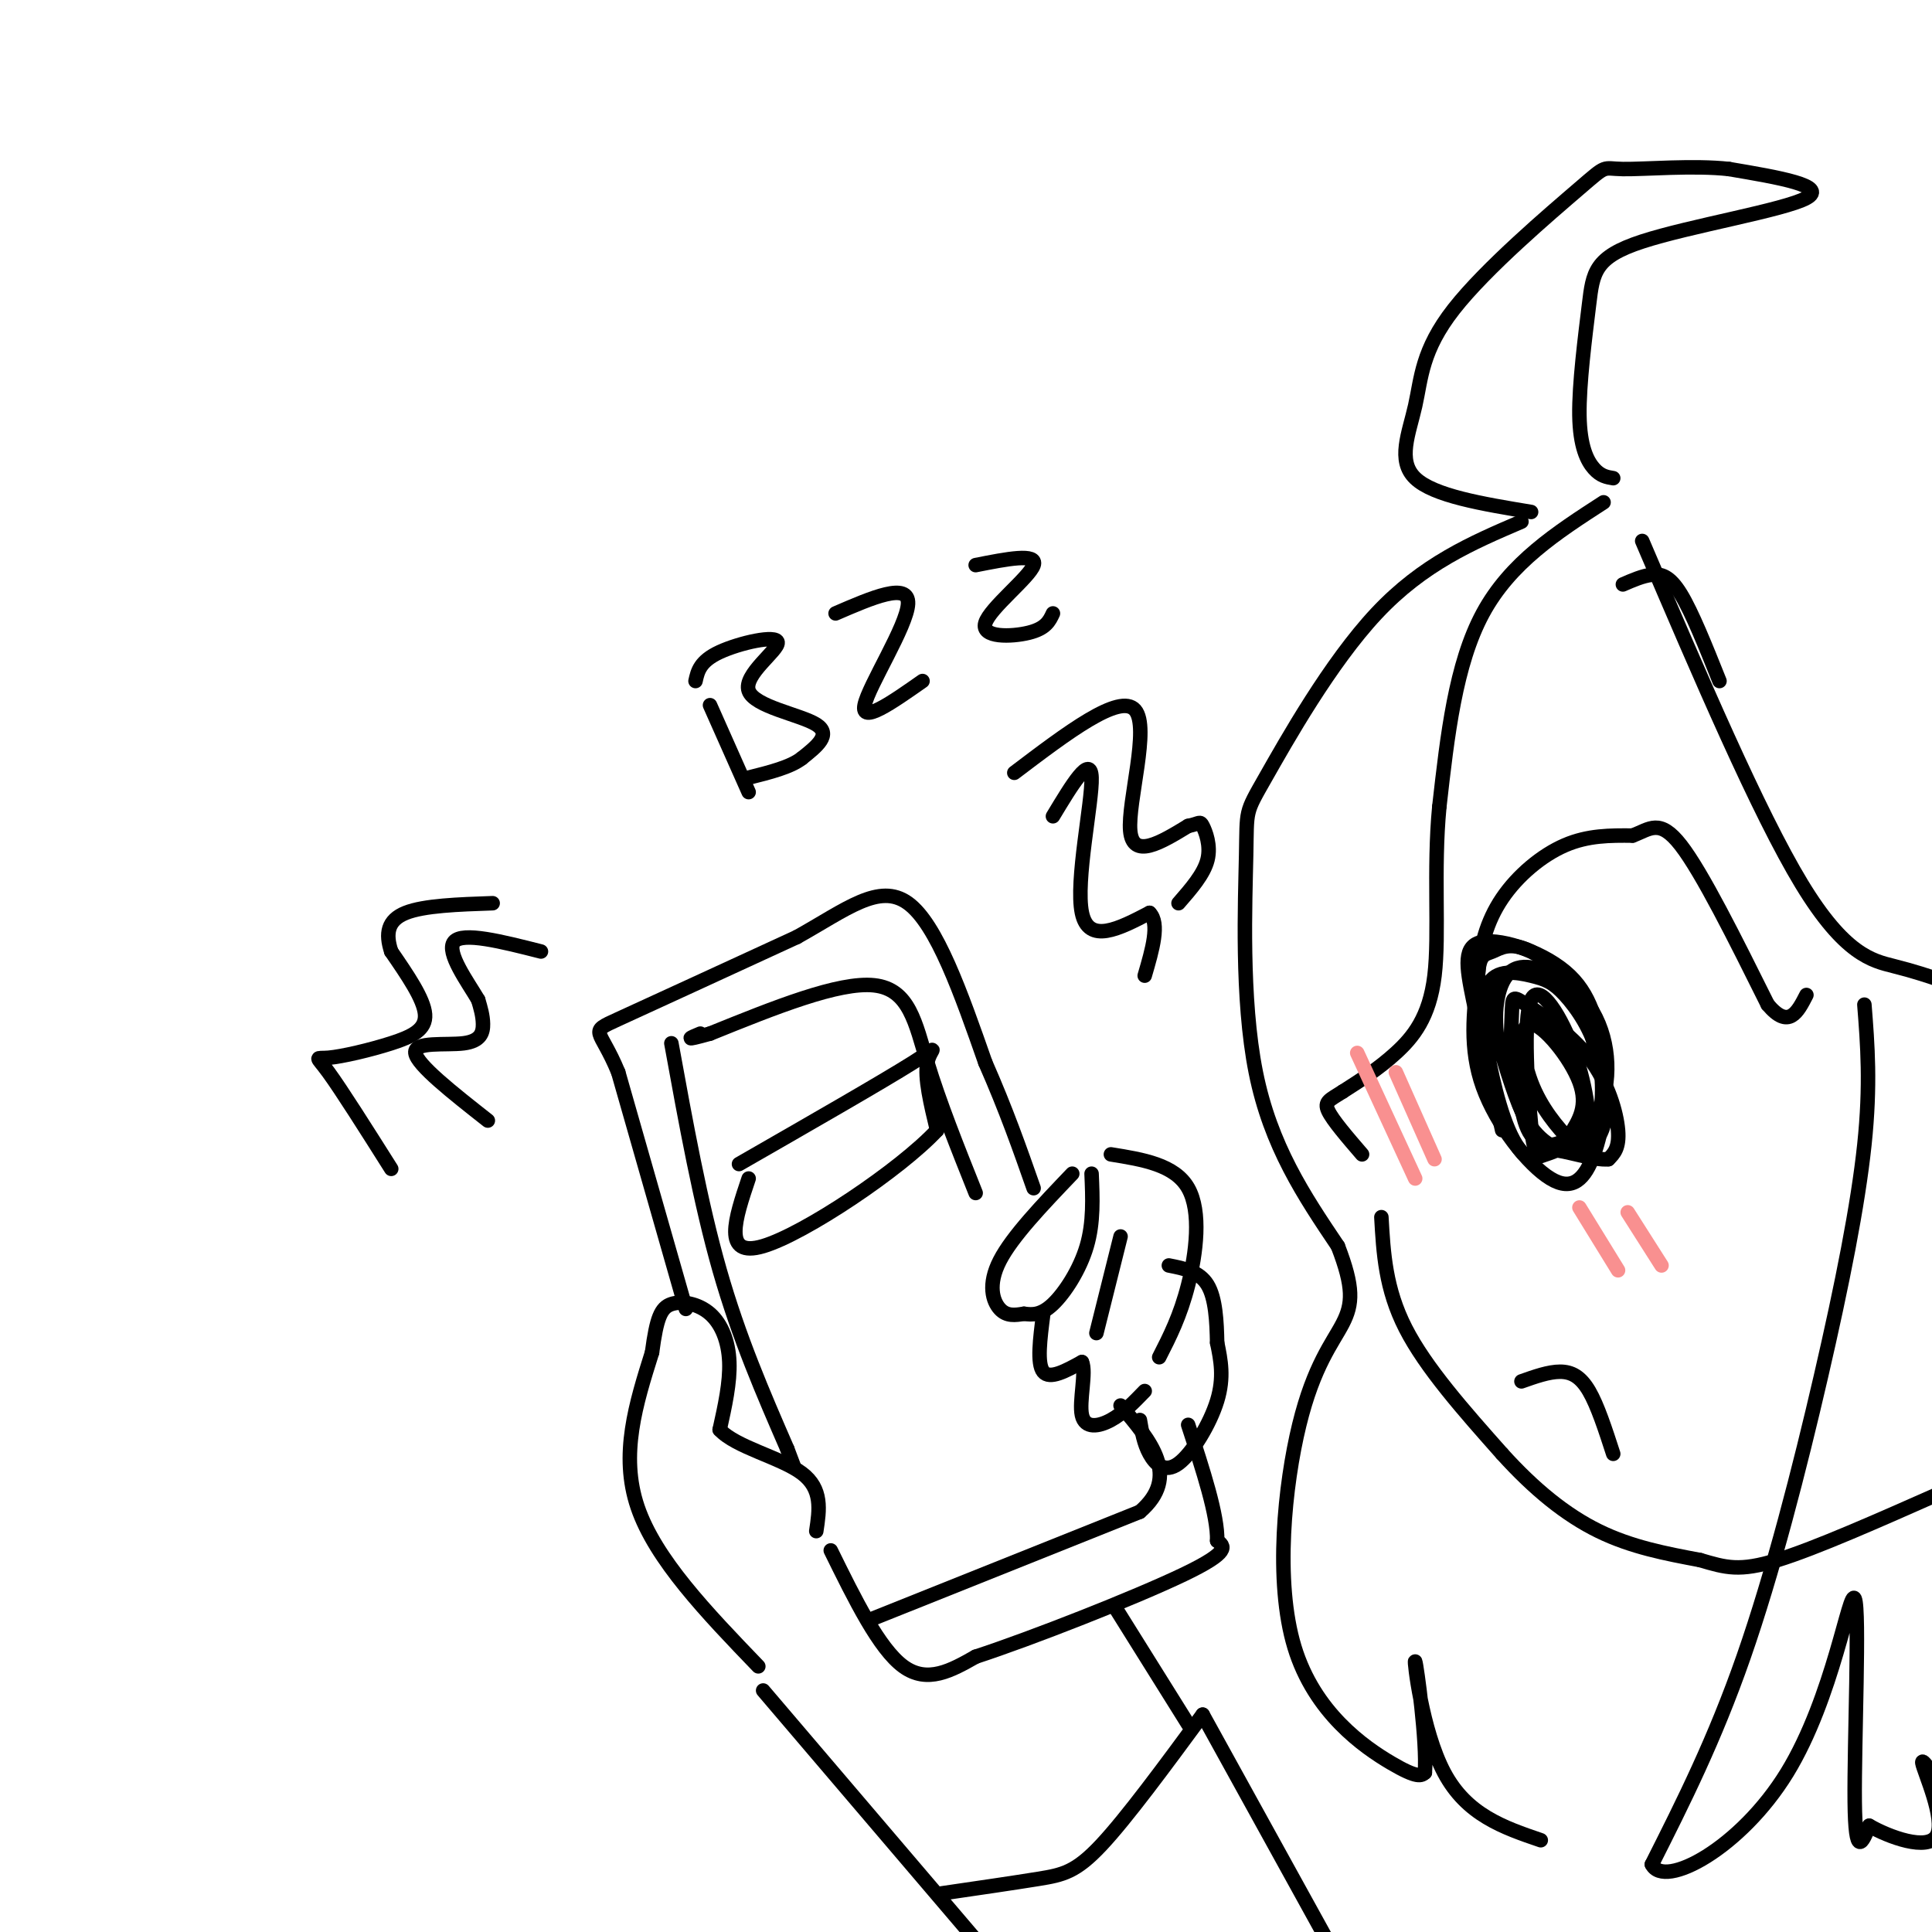 <svg viewBox='0 0 400 400' version='1.1' xmlns='http://www.w3.org/2000/svg' xmlns:xlink='http://www.w3.org/1999/xlink'><g fill='none' stroke='rgb(0,0,0)' stroke-width='3' stroke-linecap='round' stroke-linejoin='round'><path d='M157,345c-10.667,-11.083 -21.333,-22.167 -25,-33c-3.667,-10.833 -0.333,-21.417 3,-32'/><path d='M135,280c0.955,-7.222 1.844,-9.276 4,-10c2.156,-0.724 5.581,-0.118 8,2c2.419,2.118 3.834,5.748 4,10c0.166,4.252 -0.917,9.126 -2,14'/><path d='M149,296c3.333,3.644 12.667,5.756 17,9c4.333,3.244 3.667,7.622 3,12'/><path d='M142,271c0.000,0.000 -14.000,-49.000 -14,-49'/><path d='M128,222c-3.822,-9.311 -6.378,-8.089 0,-11c6.378,-2.911 21.689,-9.956 37,-17'/><path d='M165,194c10.156,-5.667 17.044,-11.333 23,-7c5.956,4.333 10.978,18.667 16,33'/><path d='M204,220c4.333,9.833 7.167,17.917 10,26'/><path d='M222,243c-6.222,6.511 -12.444,13.022 -15,18c-2.556,4.978 -1.444,8.422 0,10c1.444,1.578 3.222,1.289 5,1'/><path d='M212,272c1.726,0.238 3.542,0.333 6,-2c2.458,-2.333 5.560,-7.095 7,-12c1.440,-4.905 1.220,-9.952 1,-15'/><path d='M216,272c-0.667,5.167 -1.333,10.333 0,12c1.333,1.667 4.667,-0.167 8,-2'/><path d='M224,282c0.964,2.048 -0.625,8.167 0,11c0.625,2.833 3.464,2.381 6,1c2.536,-1.381 4.768,-3.690 7,-6'/><path d='M240,281c2.178,-4.267 4.356,-8.533 6,-15c1.644,-6.467 2.756,-15.133 0,-20c-2.756,-4.867 -9.378,-5.933 -16,-7'/><path d='M236,294c0.405,2.417 0.810,4.833 2,7c1.190,2.167 3.167,4.083 6,2c2.833,-2.083 6.524,-8.167 8,-13c1.476,-4.833 0.738,-8.417 0,-12'/><path d='M252,278c-0.089,-4.356 -0.311,-9.244 -2,-12c-1.689,-2.756 -4.844,-3.378 -8,-4'/><path d='M227,276c0.000,0.000 5.000,-20.000 5,-20'/><path d='M172,321c5.000,10.167 10.000,20.333 15,24c5.000,3.667 10.000,0.833 15,-2'/><path d='M202,343c11.578,-3.778 33.022,-12.222 43,-17c9.978,-4.778 8.489,-5.889 7,-7'/><path d='M252,319c0.167,-5.167 -2.917,-14.583 -6,-24'/><path d='M158,350c0.000,0.000 52.000,61.000 52,61'/><path d='M210,411c8.667,10.167 4.333,5.083 0,0'/><path d='M195,392c7.467,-1.089 14.933,-2.178 20,-3c5.067,-0.822 7.733,-1.378 13,-7c5.267,-5.622 13.133,-16.311 21,-27'/><path d='M231,333c0.000,0.000 15.000,24.000 15,24'/><path d='M249,355c0.000,0.000 32.000,58.000 32,58'/><path d='M332,104c-9.667,6.250 -19.333,12.500 -25,23c-5.667,10.500 -7.333,25.250 -9,40'/><path d='M298,167c-1.274,13.250 0.042,26.375 -1,35c-1.042,8.625 -4.440,12.750 -8,16c-3.560,3.250 -7.280,5.625 -11,8'/><path d='M278,226c-2.689,1.733 -3.911,2.067 -3,4c0.911,1.933 3.956,5.467 7,9'/><path d='M286,252c0.417,7.417 0.833,14.833 5,23c4.167,8.167 12.083,17.083 20,26'/><path d='M311,301c6.622,7.333 13.178,12.667 20,16c6.822,3.333 13.911,4.667 21,6'/><path d='M352,323c5.311,1.556 8.089,2.444 16,0c7.911,-2.444 20.956,-8.222 34,-14'/><path d='M315,286c2.822,-1.000 5.644,-2.000 8,-2c2.356,0.000 4.244,1.000 6,4c1.756,3.000 3.378,8.000 5,13'/><path d='M307,221c-0.685,-6.536 -1.369,-13.071 -1,-19c0.369,-5.929 1.792,-11.250 5,-16c3.208,-4.750 8.202,-8.929 13,-11c4.798,-2.071 9.399,-2.036 14,-2'/><path d='M338,173c3.600,-1.333 5.600,-3.667 10,2c4.400,5.667 11.200,19.333 18,33'/><path d='M366,208c4.333,5.167 6.167,1.583 8,-2'/><path d='M311,234c-2.268,-9.952 -4.536,-19.905 -6,-27c-1.464,-7.095 -2.125,-11.333 2,-12c4.125,-0.667 13.036,2.238 18,7c4.964,4.762 5.982,11.381 7,18'/><path d='M332,220c0.955,6.555 -0.156,13.943 -2,19c-1.844,5.057 -4.419,7.785 -9,5c-4.581,-2.785 -11.166,-11.081 -14,-19c-2.834,-7.919 -1.917,-15.459 -1,-23'/><path d='M306,202c0.260,-4.526 1.409,-4.340 3,-5c1.591,-0.660 3.622,-2.167 8,0c4.378,2.167 11.102,8.006 14,15c2.898,6.994 1.971,15.141 -1,20c-2.971,4.859 -7.985,6.429 -13,8'/><path d='M317,240c-3.639,-1.499 -6.235,-9.247 -8,-17c-1.765,-7.753 -2.699,-15.510 -1,-19c1.699,-3.490 6.032,-2.712 9,-2c2.968,0.712 4.571,1.358 7,4c2.429,2.642 5.684,7.280 7,13c1.316,5.720 0.693,12.523 -1,16c-1.693,3.477 -4.456,3.628 -7,3c-2.544,-0.628 -4.870,-2.037 -7,-6c-2.130,-3.963 -4.065,-10.482 -6,-17'/><path d='M310,215c-0.835,-5.854 0.077,-11.989 3,-14c2.923,-2.011 7.858,0.101 11,3c3.142,2.899 4.492,6.584 6,12c1.508,5.416 3.175,12.561 2,17c-1.175,4.439 -5.190,6.170 -9,5c-3.810,-1.170 -7.415,-5.240 -9,-11c-1.585,-5.760 -1.151,-13.209 -1,-17c0.151,-3.791 0.020,-3.923 3,-2c2.980,1.923 9.072,5.902 13,11c3.928,5.098 5.694,11.314 6,15c0.306,3.686 -0.847,4.843 -2,6'/><path d='M333,240c-2.820,0.328 -8.869,-1.851 -12,-2c-3.131,-0.149 -3.344,1.733 -4,-5c-0.656,-6.733 -1.755,-22.080 0,-26c1.755,-3.920 6.362,3.585 9,11c2.638,7.415 3.306,14.738 3,18c-0.306,3.262 -1.585,2.462 -4,0c-2.415,-2.462 -5.967,-6.588 -8,-12c-2.033,-5.412 -2.547,-12.111 0,-12c2.547,0.111 8.156,7.032 10,12c1.844,4.968 -0.078,7.984 -2,11'/><path d='M325,235c-1.956,2.422 -5.844,2.978 -8,0c-2.156,-2.978 -2.578,-9.489 -3,-16'/><path d='M356,141c-2.844,-7.111 -5.689,-14.222 -8,-18c-2.311,-3.778 -4.089,-4.222 -6,-4c-1.911,0.222 -3.956,1.111 -6,2'/><path d='M334,99c-1.300,-0.209 -2.600,-0.417 -4,-2c-1.400,-1.583 -2.900,-4.540 -3,-11c-0.100,-6.460 1.200,-16.422 2,-23c0.800,-6.578 1.100,-9.771 11,-13c9.900,-3.229 29.400,-6.494 34,-9c4.600,-2.506 -5.700,-4.253 -16,-6'/><path d='M358,35c-7.305,-0.836 -17.569,0.074 -22,0c-4.431,-0.074 -3.030,-1.133 -9,4c-5.970,5.133 -19.312,16.458 -26,25c-6.688,8.542 -6.724,14.300 -8,20c-1.276,5.700 -3.793,11.343 0,15c3.793,3.657 13.897,5.329 24,7'/><path d='M315,108c-10.185,4.364 -20.370,8.727 -30,19c-9.630,10.273 -18.705,26.455 -23,34c-4.295,7.545 -3.810,6.455 -4,16c-0.190,9.545 -1.054,29.727 2,45c3.054,15.273 10.027,25.636 17,36'/><path d='M277,258c3.307,8.565 3.074,11.977 1,16c-2.074,4.023 -5.989,8.656 -9,21c-3.011,12.344 -5.118,32.400 -1,46c4.118,13.600 14.462,20.743 20,24c5.538,3.257 6.269,2.629 7,2'/><path d='M295,367c0.512,-6.095 -1.708,-22.333 -2,-23c-0.292,-0.667 1.345,14.238 6,23c4.655,8.762 12.327,11.381 20,14'/><path d='M139,216c3.000,16.500 6.000,33.000 10,47c4.000,14.000 9.000,25.500 14,37'/><path d='M163,300c2.333,6.167 1.167,3.083 0,0'/><path d='M181,335c0.000,0.000 55.000,-22.000 55,-22'/><path d='M236,313c8.500,-7.333 2.250,-14.667 -4,-22'/><path d='M202,247c-3.756,-9.400 -7.511,-18.800 -10,-27c-2.489,-8.200 -3.711,-15.200 -11,-16c-7.289,-0.800 -20.644,4.600 -34,10'/><path d='M147,214c-6.000,1.667 -4.000,0.833 -2,0'/><path d='M101,232c-7.345,-5.780 -14.690,-11.560 -15,-14c-0.310,-2.440 6.417,-1.542 10,-2c3.583,-0.458 4.024,-2.274 4,-4c-0.024,-1.726 -0.512,-3.363 -1,-5'/><path d='M99,207c-2.067,-3.533 -6.733,-9.867 -5,-12c1.733,-2.133 9.867,-0.067 18,2'/><path d='M81,242c-5.167,-8.177 -10.335,-16.354 -13,-20c-2.665,-3.646 -2.828,-2.761 0,-3c2.828,-0.239 8.646,-1.603 13,-3c4.354,-1.397 7.244,-2.828 7,-6c-0.244,-3.172 -3.622,-8.086 -7,-13'/><path d='M81,197c-1.222,-3.711 -0.778,-6.489 3,-8c3.778,-1.511 10.889,-1.756 18,-2'/><path d='M218,169c3.911,-6.489 7.822,-12.978 8,-8c0.178,4.978 -3.378,21.422 -2,28c1.378,6.578 7.689,3.289 14,0'/><path d='M238,189c2.167,2.167 0.583,7.583 -1,13'/><path d='M210,160c10.933,-8.289 21.867,-16.578 25,-13c3.133,3.578 -1.533,19.022 -1,25c0.533,5.978 6.267,2.489 12,-1'/><path d='M246,171c2.405,-0.464 2.417,-1.125 3,0c0.583,1.125 1.738,4.036 1,7c-0.738,2.964 -3.369,5.982 -6,9'/><path d='M147,146c0.000,0.000 8.000,18.000 8,18'/><path d='M144,141c0.456,-2.051 0.912,-4.102 5,-6c4.088,-1.898 11.807,-3.643 12,-2c0.193,1.643 -7.140,6.673 -6,10c1.140,3.327 10.754,4.951 14,7c3.246,2.049 0.123,4.525 -3,7'/><path d='M166,157c-2.333,1.833 -6.667,2.917 -11,4'/><path d='M173,127c7.600,-3.289 15.200,-6.578 15,-2c-0.200,4.578 -8.200,17.022 -9,21c-0.800,3.978 5.600,-0.511 12,-5'/><path d='M202,117c6.440,-1.274 12.881,-2.548 12,0c-0.881,2.548 -9.083,8.917 -10,12c-0.917,3.083 5.452,2.881 9,2c3.548,-0.881 4.274,-2.440 5,-4'/><path d='M153,241c14.911,-8.556 29.822,-17.111 36,-21c6.178,-3.889 3.622,-3.111 3,0c-0.622,3.111 0.689,8.556 2,14'/><path d='M194,234c-7.556,8.133 -27.444,21.467 -36,24c-8.556,2.533 -5.778,-5.733 -3,-14'/><path d='M340,112c12.044,28.156 24.089,56.311 33,71c8.911,14.689 14.689,15.911 19,17c4.311,1.089 7.156,2.044 10,3'/><path d='M386,208c0.655,8.298 1.310,16.595 0,29c-1.310,12.405 -4.583,28.917 -9,48c-4.417,19.083 -9.976,40.738 -16,58c-6.024,17.262 -12.512,30.131 -19,43'/><path d='M342,386c2.544,5.185 18.404,-3.352 28,-19c9.596,-15.648 12.930,-38.405 14,-36c1.070,2.405 -0.123,29.973 0,42c0.123,12.027 1.561,8.514 3,5'/><path d='M387,378c3.903,2.257 12.159,5.399 14,2c1.841,-3.399 -2.735,-13.338 -3,-15c-0.265,-1.662 3.781,4.954 7,8c3.219,3.046 5.609,2.523 8,2'/></g>
<g fill='none' stroke='rgb(249,144,144)' stroke-width='3' stroke-linecap='round' stroke-linejoin='round'><path d='M281,218c0.000,0.000 12.000,26.000 12,26'/><path d='M289,222c0.000,0.000 8.000,18.000 8,18'/><path d='M327,250c0.000,0.000 8.000,13.000 8,13'/><path d='M337,251c0.000,0.000 7.000,11.000 7,11'/></g>
</svg>